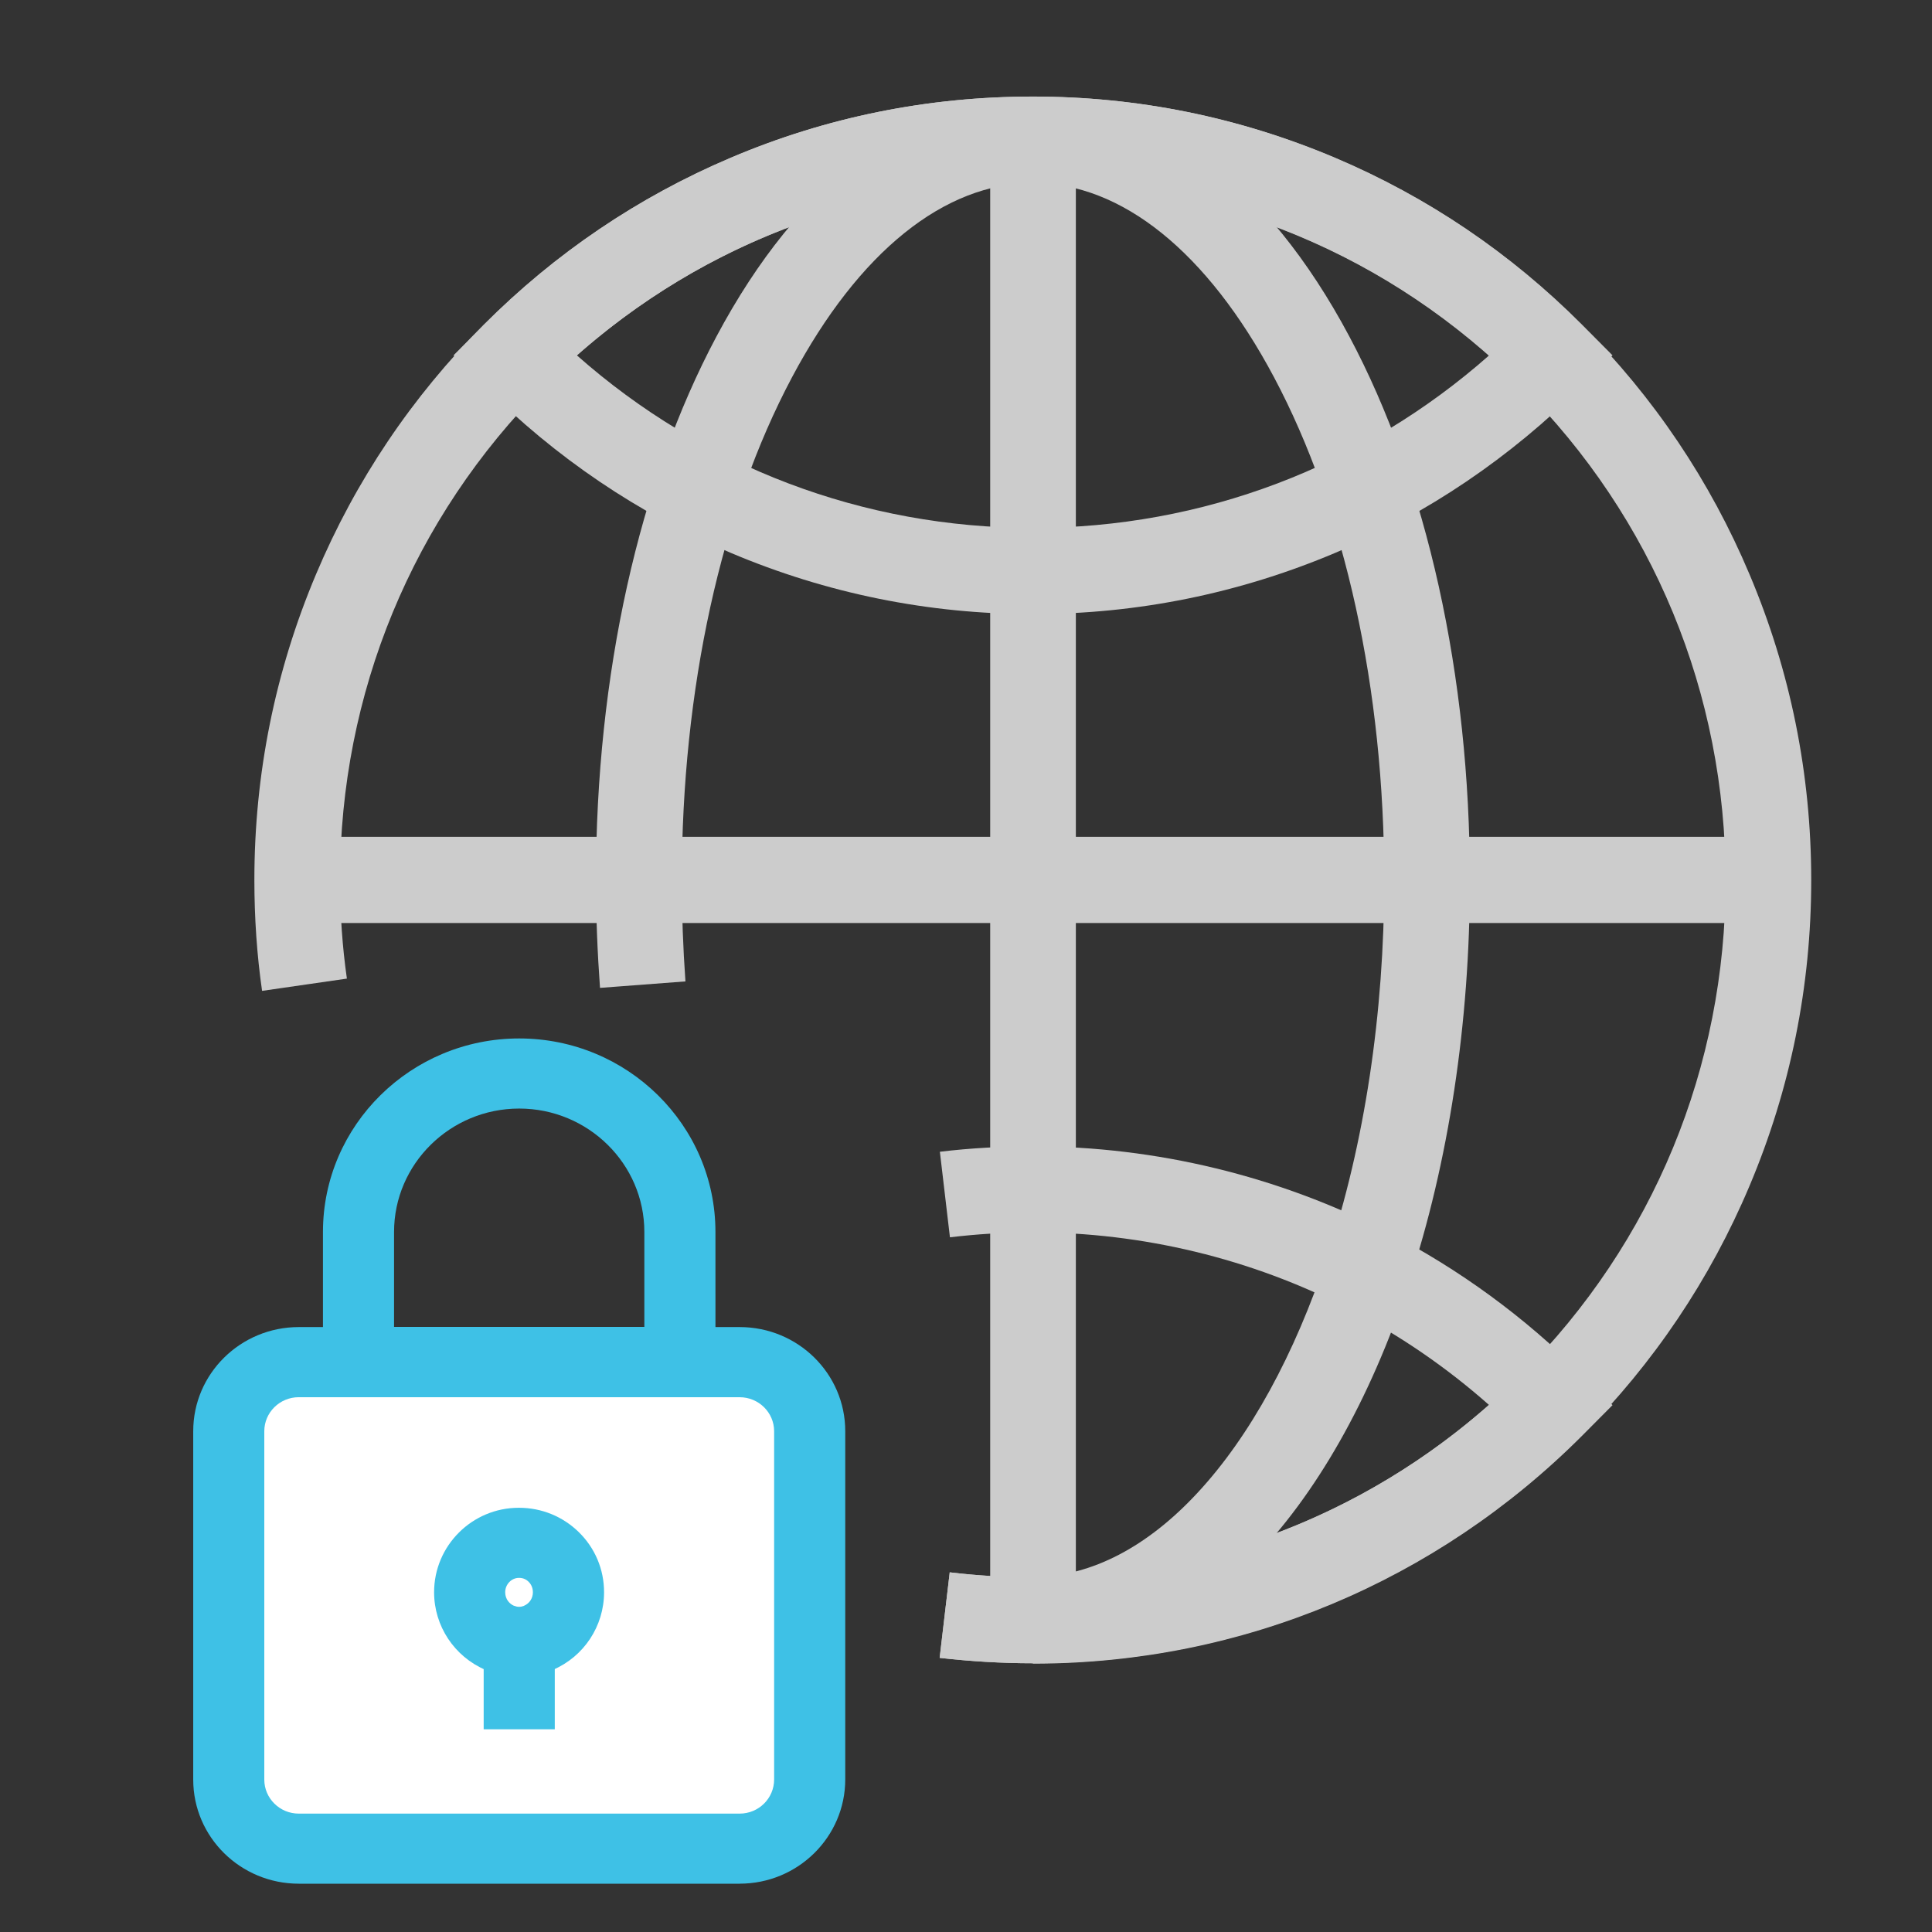 <?xml version="1.0" encoding="UTF-8"?>
<svg xmlns="http://www.w3.org/2000/svg" height="80" viewBox="0 0 80 80" width="80">
  <rect x="0" y="0" width="80" height="80" fill="#333333" stroke="none"/>
  <g fill="none" fill-rule="nonzero">
    <g transform="translate(8 43)">
      <path d="m22.628 35h-18.255c-2.414 0-4.372-1.93-4.372-4.311v-14.427c0-2.38 1.958-4.311 4.372-4.311h18.255c2.414 0 4.372 1.93 4.372 4.311v14.419c0 2.38-1.958 4.318-4.372 4.318z" fill="#3ec1e6"></path>
      <path d="m4.372 14.855c-.788 0-1.428.631-1.428 1.408v14.427c0 .776.64 1.408 1.428 1.408h18.255c.788 0 1.428-.631 1.428-1.415v-14.419c0-.776-.64-1.408-1.428-1.408z" fill="#fff"></path>
      <g fill="#3ec1e6">
        <path d="m21.626 14.848h-16.253v-6.836c0-4.419 3.644-8.012 8.126-8.012 4.483 0 8.126 3.592 8.126 8.012zm-13.309-2.903h10.364v-3.933c0-2.816-2.326-5.109-5.182-5.109s-5.182 2.293-5.182 5.109z"></path>
        <path d="m13.493 26.437c-.486 0-.95-.094-1.391-.29-1.288-.552-2.127-1.814-2.127-3.215 0-1.93 1.575-3.498 3.504-3.498h.015c.927 0 1.803.356 2.466 1.001.677.66 1.053 1.546 1.053 2.496 0 1.401-.832 2.663-2.12 3.215-.434.196-.905.29-1.399.29zm-.007-4.1c-.309 0-.567.269-.567.595 0 .298.191.486.361.559h.007c.074.029.132.044.206.044s.14-.015.191-.036l.029-.015c.213-.094.353-.305.353-.552 0-.225-.11-.37-.177-.435-.074-.073-.199-.16-.39-.16 0 0 0 0-.007 0z"></path>
        <path d="m12.028 24.978h2.944v3.628h-2.944z"></path>
      </g>
    </g>
    <g fill="#ccc" transform="translate(10.533 4)">
      <path d="m32.242 21.428c-4.336 0-8.548-.856-12.512-2.534-3.831-1.624-7.271-3.952-10.224-6.914l-1.259-1.267 1.259-1.267c2.962-2.962 6.402-5.29 10.224-6.914 3.964-1.686 8.176-2.534 12.512-2.534s8.539.856 12.512 2.534c3.831 1.624 7.271 3.952 10.224 6.914l1.259 1.267-1.259 1.267c-2.962 2.962-6.402 5.29-10.224 6.914-3.973 1.677-8.176 2.534-12.512 2.534zm-18.888-10.714c5.223 4.621 11.865 7.146 18.888 7.146 7.014 0 13.656-2.525 18.888-7.146-5.232-4.621-11.874-7.146-18.888-7.146s-13.656 2.525-18.888 7.146z"></path>
      <path d="m32.233 64.872c-1.295 0-2.589-.08-3.857-.223l.417-3.542c1.126.134 2.279.205 3.432.205h.142c6.961-.027 13.558-2.551 18.755-7.137-1.773-1.57-3.733-2.908-5.826-3.988-4.008-2.07-8.531-3.158-13.062-3.158-1.162 0-2.314.071-3.432.205l-.417-3.542c1.259-.152 2.554-.223 3.857-.223 5.09 0 10.162 1.231 14.676 3.55 2.971 1.534 5.684 3.515 8.061 5.897l1.259 1.267-1.259 1.267c-6.048 6.048-14.073 9.403-22.594 9.438h-.151z"></path>
      <path d="m32.233 64.872c-1.295 0-2.589-.08-3.857-.223l.417-3.542c1.126.134 2.279.205 3.432.205h.142c7.582-.036 14.72-3.015 20.103-8.403 5.454-5.46 8.451-12.721 8.451-20.455s-2.997-15.005-8.451-20.455c-5.418-5.433-12.601-8.421-20.236-8.421-7.644 0-14.826 2.988-20.236 8.412-5.454 5.46-8.451 12.721-8.451 20.455 0 1.401.098 2.774.284 4.077l-3.512.508c-.213-1.472-.319-3.024-.319-4.594 0-4.389.86-8.644 2.554-12.659 1.632-3.872 3.973-7.351 6.943-10.33 2.953-2.962 6.393-5.29 10.224-6.914 3.964-1.686 8.176-2.534 12.512-2.534s8.548.856 12.512 2.542c3.831 1.624 7.271 3.952 10.224 6.923 2.979 2.98 5.312 6.45 6.943 10.321 1.694 4.005 2.554 8.27 2.554 12.659s-.86 8.644-2.554 12.659c-1.632 3.872-3.973 7.351-6.943 10.33-6.048 6.048-14.073 9.403-22.594 9.438z"></path>
      <path d="m32.402 64.863h-.16c-1.463 0-2.191-.281-3.601-.888l.825-2.574c.975.419 1.791-.106 2.776-.106h.124c2.297-.036 4.611-1.24 6.686-3.479 2.173-2.337 4.026-5.727 5.374-9.795 1.543-4.657 2.359-10.045 2.359-15.585 0-7.895-1.623-15.29-4.567-20.821-2.758-5.183-6.305-8.038-9.976-8.038-3.671 0-7.218 2.855-9.976 8.038-2.944 5.531-4.567 12.926-4.567 20.821 0 1.418.053 2.837.151 4.202l-3.538.268c-.106-1.454-.168-2.962-.168-4.469 0-8.475 1.773-16.468 4.992-22.507 3.405-6.396 8.061-9.92 13.097-9.92 5.037 0 9.701 3.524 13.106 9.92 3.219 6.039 4.992 14.041 4.992 22.507 0 5.923-.878 11.695-2.536 16.709-3.219 9.742-8.974 15.62-15.385 15.718z"></path>
      <path d="m30.469 1.793h3.547v61.286h-3.547z"></path>
      <path d="m1.782 30.652h60.92v3.568h-60.92z"></path>
    </g>
  </g>
</svg>

